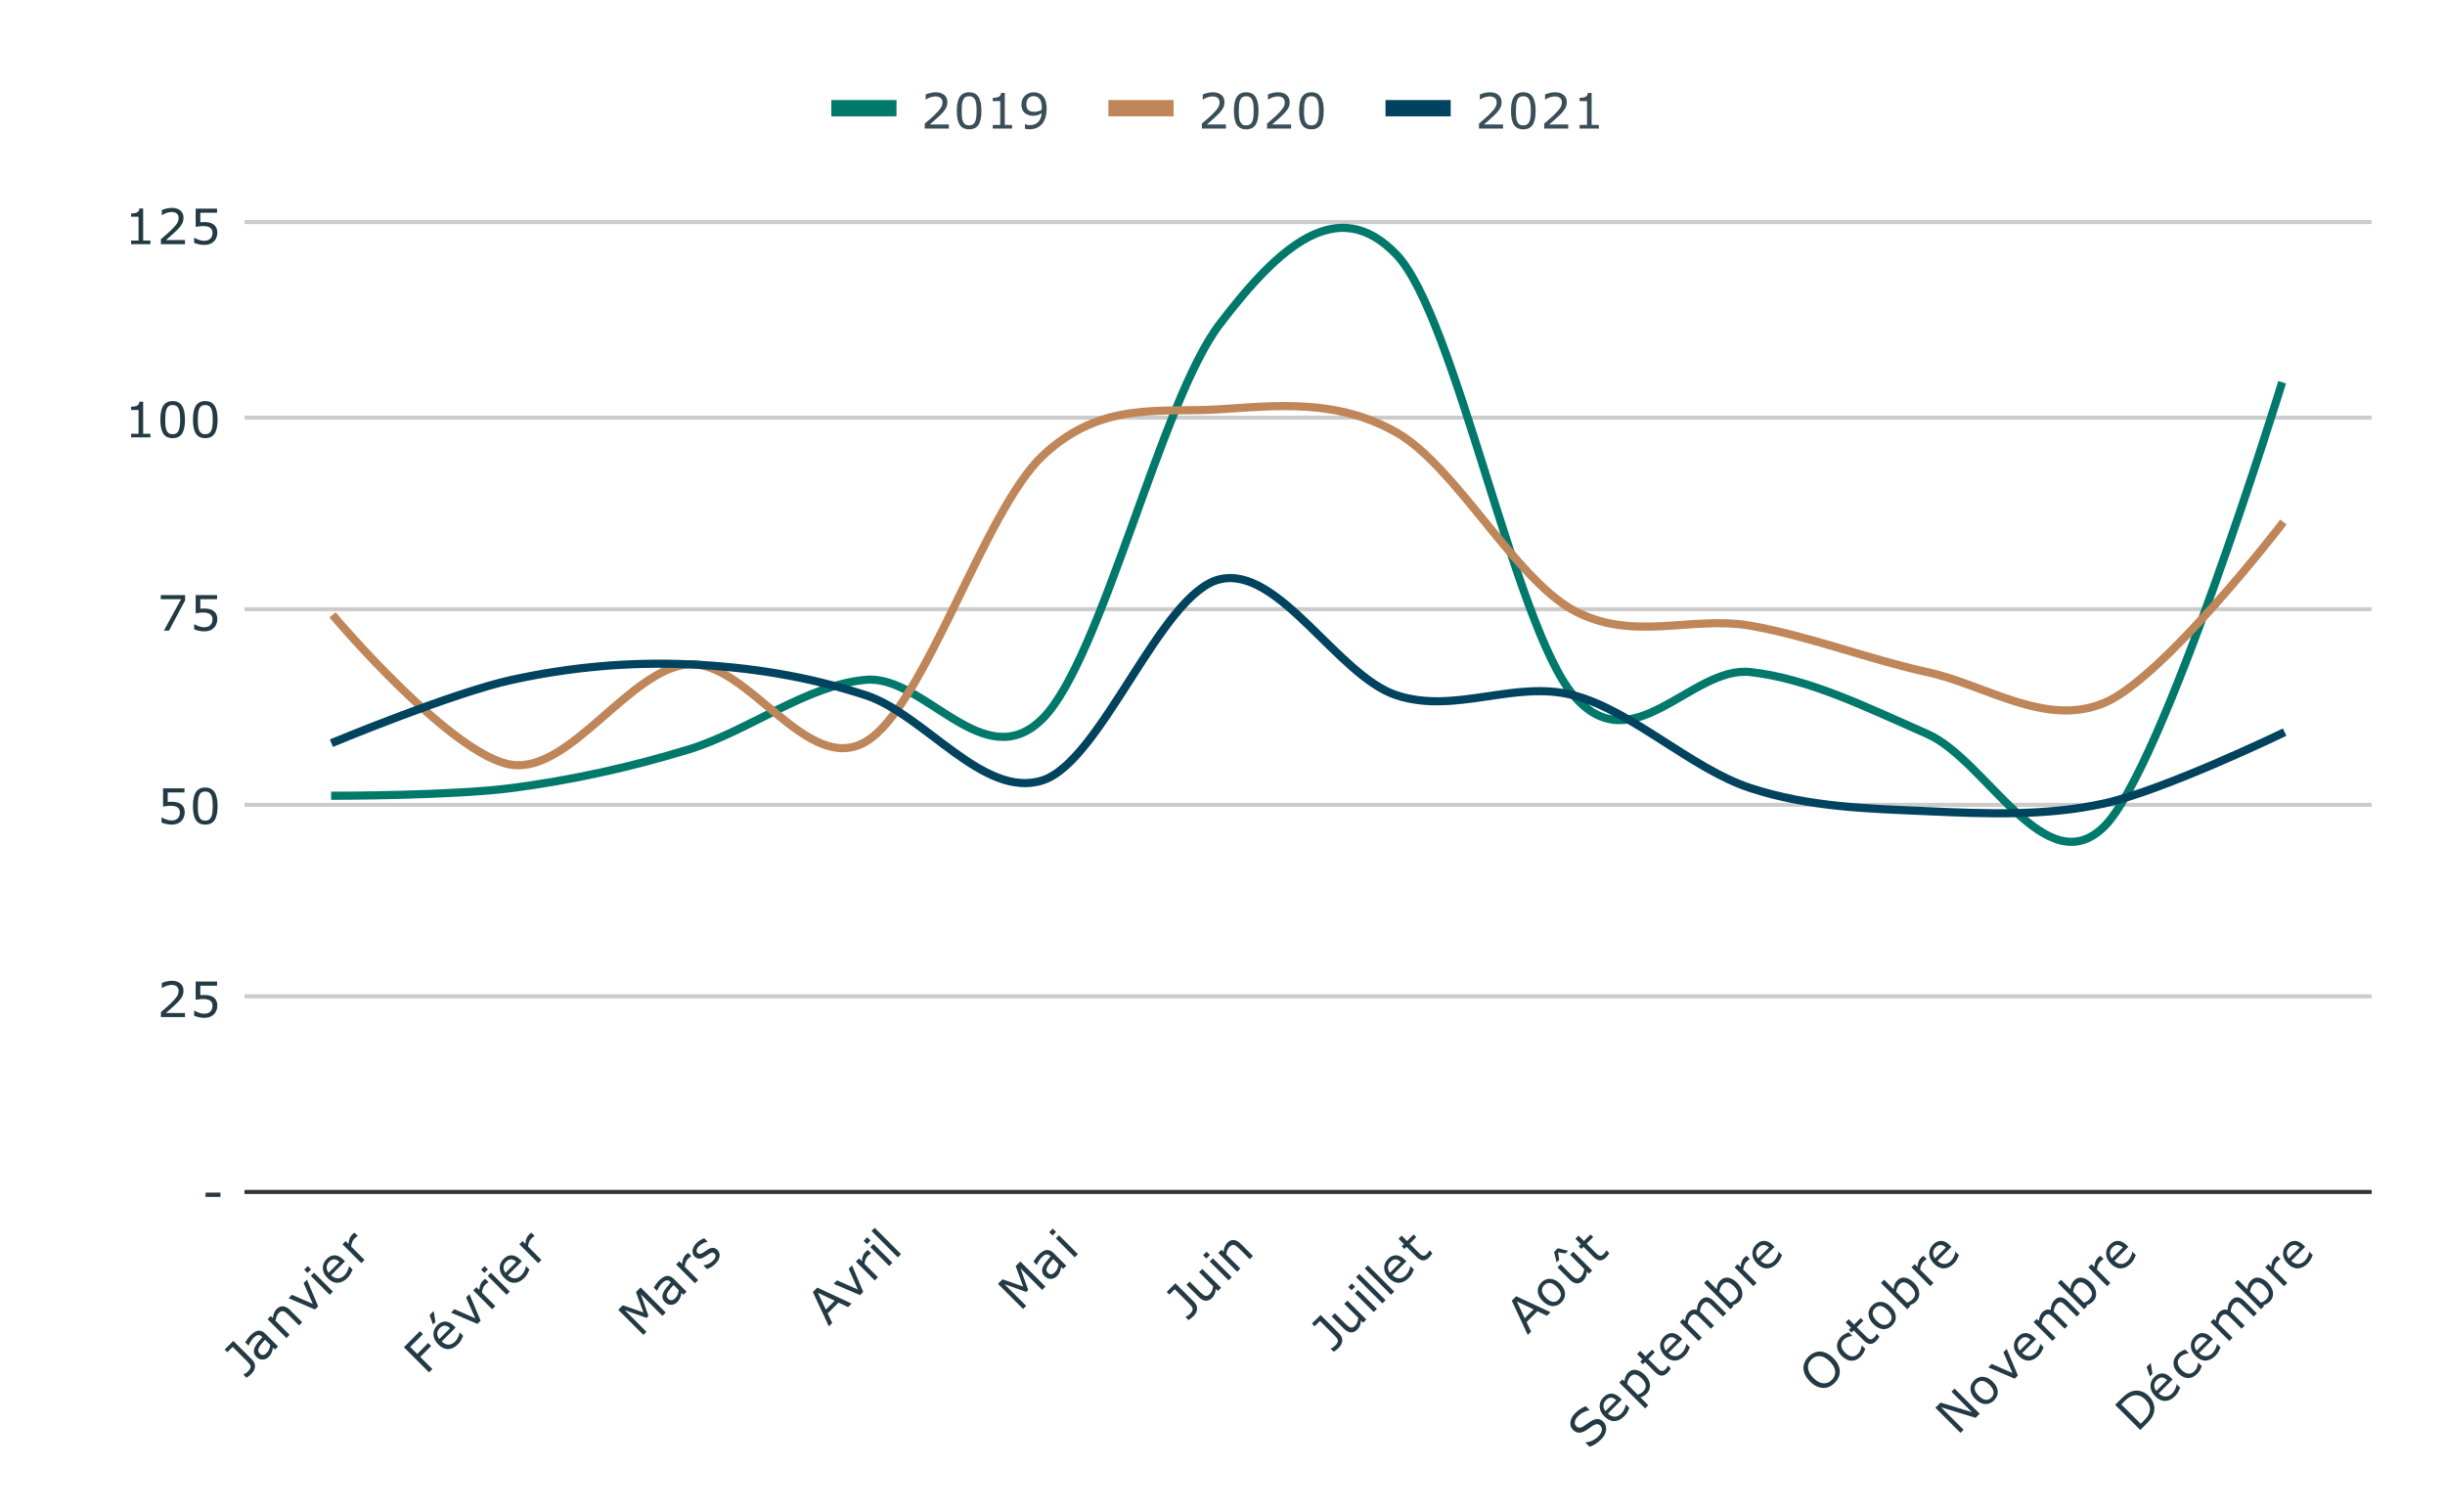 <svg version="1.1" viewBox="0.0 0.0 600.0 371.0" fill="none" stroke="none" stroke-linecap="square" stroke-miterlimit="10" width="600" height="371" xmlns:xlink="http://www.w3.org/1999/xlink" xmlns="http://www.w3.org/2000/svg"><path fill="#ffffff" d="M0 0L600.0 0L600.0 371.0L0 371.0L0 0Z" fill-rule="nonzero"/><path stroke="#333333" stroke-width="1.0" stroke-linecap="butt" d="M60.5 292.5L581.5 292.5" fill-rule="nonzero"/><path stroke="#cccccc" stroke-width="1.0" stroke-linecap="butt" d="M60.5 244.5L581.5 244.5" fill-rule="nonzero"/><path stroke="#cccccc" stroke-width="1.0" stroke-linecap="butt" d="M60.5 197.5L581.5 197.5" fill-rule="nonzero"/><path stroke="#cccccc" stroke-width="1.0" stroke-linecap="butt" d="M60.5 149.5L581.5 149.5" fill-rule="nonzero"/><path stroke="#cccccc" stroke-width="1.0" stroke-linecap="butt" d="M60.5 102.5L581.5 102.5" fill-rule="nonzero"/><path stroke="#cccccc" stroke-width="1.0" stroke-linecap="butt" d="M60.5 54.5L581.5 54.5" fill-rule="nonzero"/><clipPath id="id_0"><path d="M60.55 54.917L581.45 54.917L581.45 292.003L60.55 292.003L60.55 54.917Z" clip-rule="nonzero"/></clipPath><path stroke="#00796b" stroke-width="2.0" stroke-linecap="butt" clip-path="url(#id_0)" d="M82.254 195.272C82.254 195.272 111.193 195.272 125.662 193.375C140.132 191.478 154.601 188.317 169.071 183.892C183.54 179.466 198.01 168.086 212.479 166.821C226.949 165.557 241.418 190.846 255.887 176.305C270.357 161.763 284.826 98.541 299.296 79.574C313.765 60.607 328.235 47.33 342.704 62.503C357.174 77.677 371.643 153.544 386.113 170.615C400.582 187.685 415.051 163.344 429.521 164.925C443.99 166.505 458.46 173.776 472.929 180.098C487.399 186.42 501.868 217.084 516.337 202.858C530.807 188.633 559.746 94.747 559.746 94.747" fill-rule="nonzero"/><path stroke="#bf8659" stroke-width="2.0" stroke-linecap="butt" clip-path="url(#id_0)" d="M82.254 151.648C82.254 151.648 111.193 185.788 125.662 187.685C140.132 189.582 154.601 163.976 169.071 163.028C183.54 162.08 198.01 190.53 212.479 181.995C226.949 173.46 241.418 125.41 255.887 111.817C270.357 98.224 284.826 101.386 299.296 100.437C313.765 99.489 328.235 97.908 342.704 106.127C357.174 114.346 371.643 141.848 386.113 149.751C400.582 157.654 415.051 151.016 429.521 153.544C443.99 156.073 458.46 161.763 472.929 164.925C487.399 168.086 501.868 178.518 516.337 172.511C530.807 166.505 559.746 128.888 559.746 128.888" fill-rule="nonzero"/><path stroke="#00435e" stroke-width="2.0" stroke-linecap="butt" clip-path="url(#id_0)" d="M82.254 181.995C82.254 181.995 111.193 169.982 125.662 166.821C140.132 163.66 154.601 162.396 169.071 163.028C183.54 163.66 198.01 165.873 212.479 170.615C226.949 175.356 241.418 196.22 255.887 191.478C270.357 186.737 284.826 145.642 299.296 142.164C313.765 138.687 328.235 165.873 342.704 170.615C357.174 175.356 371.643 166.821 386.113 170.615C400.582 174.408 415.051 188.633 429.521 193.375C443.99 198.117 458.46 198.433 472.929 199.065C487.399 199.697 501.868 200.329 516.337 197.168C530.807 194.007 559.746 180.098 559.746 180.098" fill-rule="nonzero"/><path fill="#000000" fill-opacity="0.0" clip-path="url(#id_0)" d="M85.254 195.272C85.254 196.929 83.911 198.272 82.254 198.272C80.597 198.272 79.254 196.929 79.254 195.272C79.254 193.615 80.597 192.272 82.254 192.272C83.911 192.272 85.254 193.615 85.254 195.272Z" fill-rule="nonzero"/><path fill="#000000" fill-opacity="0.0" clip-path="url(#id_0)" d="M128.662 193.375C128.662 195.032 127.319 196.375 125.662 196.375C124.006 196.375 122.662 195.032 122.662 193.375C122.662 191.718 124.006 190.375 125.662 190.375C127.319 190.375 128.662 191.718 128.662 193.375Z" fill-rule="nonzero"/><path fill="#000000" fill-opacity="0.0" clip-path="url(#id_0)" d="M172.071 183.892C172.071 185.548 170.728 186.892 169.071 186.892C167.414 186.892 166.071 185.548 166.071 183.892C166.071 182.235 167.414 180.892 169.071 180.892C170.728 180.892 172.071 182.235 172.071 183.892Z" fill-rule="nonzero"/><path fill="#000000" fill-opacity="0.0" clip-path="url(#id_0)" d="M215.479 166.821C215.479 168.478 214.136 169.821 212.479 169.821C210.822 169.821 209.479 168.478 209.479 166.821C209.479 165.164 210.822 163.821 212.479 163.821C214.136 163.821 215.479 165.164 215.479 166.821Z" fill-rule="nonzero"/><path fill="#000000" fill-opacity="0.0" clip-path="url(#id_0)" d="M258.887 176.305C258.887 177.962 257.544 179.305 255.887 179.305C254.231 179.305 252.887 177.962 252.887 176.305C252.887 174.648 254.231 173.305 255.887 173.305C257.544 173.305 258.887 174.648 258.887 176.305Z" fill-rule="nonzero"/><path fill="#000000" fill-opacity="0.0" clip-path="url(#id_0)" d="M302.296 79.574C302.296 81.23 300.953 82.574 299.296 82.574C297.639 82.574 296.296 81.23 296.296 79.574C296.296 77.917 297.639 76.574 299.296 76.574C300.953 76.574 302.296 77.917 302.296 79.574Z" fill-rule="nonzero"/><path fill="#000000" fill-opacity="0.0" clip-path="url(#id_0)" d="M345.704 62.503C345.704 64.16 344.361 65.503 342.704 65.503C341.047 65.503 339.704 64.16 339.704 62.503C339.704 60.847 341.047 59.503 342.704 59.503C344.361 59.503 345.704 60.847 345.704 62.503Z" fill-rule="nonzero"/><path fill="#000000" fill-opacity="0.0" clip-path="url(#id_0)" d="M389.113 170.615C389.113 172.272 387.769 173.615 386.113 173.615C384.456 173.615 383.113 172.272 383.113 170.615C383.113 168.958 384.456 167.615 386.113 167.615C387.769 167.615 389.113 168.958 389.113 170.615Z" fill-rule="nonzero"/><path fill="#000000" fill-opacity="0.0" clip-path="url(#id_0)" d="M432.521 164.925C432.521 166.581 431.178 167.925 429.521 167.925C427.864 167.925 426.521 166.581 426.521 164.925C426.521 163.268 427.864 161.925 429.521 161.925C431.178 161.925 432.521 163.268 432.521 164.925Z" fill-rule="nonzero"/><path fill="#000000" fill-opacity="0.0" clip-path="url(#id_0)" d="M475.929 180.098C475.929 181.755 474.586 183.098 472.929 183.098C471.272 183.098 469.929 181.755 469.929 180.098C469.929 178.441 471.272 177.098 472.929 177.098C474.586 177.098 475.929 178.441 475.929 180.098Z" fill-rule="nonzero"/><path fill="#000000" fill-opacity="0.0" clip-path="url(#id_0)" d="M519.337 202.858C519.337 204.515 517.994 205.858 516.337 205.858C514.681 205.858 513.337 204.515 513.337 202.858C513.337 201.202 514.681 199.858 516.337 199.858C517.994 199.858 519.337 201.202 519.337 202.858Z" fill-rule="nonzero"/><path fill="#000000" fill-opacity="0.0" clip-path="url(#id_0)" d="M562.746 94.747C562.746 96.404 561.403 97.747 559.746 97.747C558.089 97.747 556.746 96.404 556.746 94.747C556.746 93.09 558.089 91.747 559.746 91.747C561.403 91.747 562.746 93.09 562.746 94.747Z" fill-rule="nonzero"/><path fill="#000000" fill-opacity="0.0" clip-path="url(#id_0)" d="M85.254 151.648C85.254 153.305 83.911 154.648 82.254 154.648C80.597 154.648 79.254 153.305 79.254 151.648C79.254 149.991 80.597 148.648 82.254 148.648C83.911 148.648 85.254 149.991 85.254 151.648Z" fill-rule="nonzero"/><path fill="#000000" fill-opacity="0.0" clip-path="url(#id_0)" d="M128.662 187.685C128.662 189.342 127.319 190.685 125.662 190.685C124.006 190.685 122.662 189.342 122.662 187.685C122.662 186.028 124.006 184.685 125.662 184.685C127.319 184.685 128.662 186.028 128.662 187.685Z" fill-rule="nonzero"/><path fill="#000000" fill-opacity="0.0" clip-path="url(#id_0)" d="M172.071 163.028C172.071 164.685 170.728 166.028 169.071 166.028C167.414 166.028 166.071 164.685 166.071 163.028C166.071 161.371 167.414 160.028 169.071 160.028C170.728 160.028 172.071 161.371 172.071 163.028Z" fill-rule="nonzero"/><path fill="#000000" fill-opacity="0.0" clip-path="url(#id_0)" d="M215.479 181.995C215.479 183.652 214.136 184.995 212.479 184.995C210.822 184.995 209.479 183.652 209.479 181.995C209.479 180.338 210.822 178.995 212.479 178.995C214.136 178.995 215.479 180.338 215.479 181.995Z" fill-rule="nonzero"/><path fill="#000000" fill-opacity="0.0" clip-path="url(#id_0)" d="M258.887 111.817C258.887 113.474 257.544 114.817 255.887 114.817C254.231 114.817 252.887 113.474 252.887 111.817C252.887 110.16 254.231 108.817 255.887 108.817C257.544 108.817 258.887 110.16 258.887 111.817Z" fill-rule="nonzero"/><path fill="#000000" fill-opacity="0.0" clip-path="url(#id_0)" d="M302.296 100.437C302.296 102.094 300.953 103.437 299.296 103.437C297.639 103.437 296.296 102.094 296.296 100.437C296.296 98.78 297.639 97.437 299.296 97.437C300.953 97.437 302.296 98.78 302.296 100.437Z" fill-rule="nonzero"/><path fill="#000000" fill-opacity="0.0" clip-path="url(#id_0)" d="M345.704 106.127C345.704 107.784 344.361 109.127 342.704 109.127C341.047 109.127 339.704 107.784 339.704 106.127C339.704 104.47 341.047 103.127 342.704 103.127C344.361 103.127 345.704 104.47 345.704 106.127Z" fill-rule="nonzero"/><path fill="#000000" fill-opacity="0.0" clip-path="url(#id_0)" d="M389.113 149.751C389.113 151.408 387.769 152.751 386.113 152.751C384.456 152.751 383.113 151.408 383.113 149.751C383.113 148.094 384.456 146.751 386.113 146.751C387.769 146.751 389.113 148.094 389.113 149.751Z" fill-rule="nonzero"/><path fill="#000000" fill-opacity="0.0" clip-path="url(#id_0)" d="M432.521 153.544C432.521 155.201 431.178 156.544 429.521 156.544C427.864 156.544 426.521 155.201 426.521 153.544C426.521 151.888 427.864 150.544 429.521 150.544C431.178 150.544 432.521 151.888 432.521 153.544Z" fill-rule="nonzero"/><path fill="#000000" fill-opacity="0.0" clip-path="url(#id_0)" d="M475.929 164.925C475.929 166.581 474.586 167.925 472.929 167.925C471.272 167.925 469.929 166.581 469.929 164.925C469.929 163.268 471.272 161.925 472.929 161.925C474.586 161.925 475.929 163.268 475.929 164.925Z" fill-rule="nonzero"/><path fill="#000000" fill-opacity="0.0" clip-path="url(#id_0)" d="M519.337 172.511C519.337 174.168 517.994 175.511 516.337 175.511C514.681 175.511 513.337 174.168 513.337 172.511C513.337 170.855 514.681 169.511 516.337 169.511C517.994 169.511 519.337 170.855 519.337 172.511Z" fill-rule="nonzero"/><path fill="#000000" fill-opacity="0.0" clip-path="url(#id_0)" d="M562.746 128.888C562.746 130.544 561.403 131.888 559.746 131.888C558.089 131.888 556.746 130.544 556.746 128.888C556.746 127.231 558.089 125.888 559.746 125.888C561.403 125.888 562.746 127.231 562.746 128.888Z" fill-rule="nonzero"/><path fill="#000000" fill-opacity="0.0" clip-path="url(#id_0)" d="M85.254 181.995C85.254 183.652 83.911 184.995 82.254 184.995C80.597 184.995 79.254 183.652 79.254 181.995C79.254 180.338 80.597 178.995 82.254 178.995C83.911 178.995 85.254 180.338 85.254 181.995Z" fill-rule="nonzero"/><path fill="#000000" fill-opacity="0.0" clip-path="url(#id_0)" d="M128.662 166.821C128.662 168.478 127.319 169.821 125.662 169.821C124.006 169.821 122.662 168.478 122.662 166.821C122.662 165.164 124.006 163.821 125.662 163.821C127.319 163.821 128.662 165.164 128.662 166.821Z" fill-rule="nonzero"/><path fill="#000000" fill-opacity="0.0" clip-path="url(#id_0)" d="M172.071 163.028C172.071 164.685 170.728 166.028 169.071 166.028C167.414 166.028 166.071 164.685 166.071 163.028C166.071 161.371 167.414 160.028 169.071 160.028C170.728 160.028 172.071 161.371 172.071 163.028Z" fill-rule="nonzero"/><path fill="#000000" fill-opacity="0.0" clip-path="url(#id_0)" d="M215.479 170.615C215.479 172.272 214.136 173.615 212.479 173.615C210.822 173.615 209.479 172.272 209.479 170.615C209.479 168.958 210.822 167.615 212.479 167.615C214.136 167.615 215.479 168.958 215.479 170.615Z" fill-rule="nonzero"/><path fill="#000000" fill-opacity="0.0" clip-path="url(#id_0)" d="M258.887 191.478C258.887 193.135 257.544 194.478 255.887 194.478C254.231 194.478 252.887 193.135 252.887 191.478C252.887 189.821 254.231 188.478 255.887 188.478C257.544 188.478 258.887 189.821 258.887 191.478Z" fill-rule="nonzero"/><path fill="#000000" fill-opacity="0.0" clip-path="url(#id_0)" d="M302.296 142.164C302.296 143.821 300.953 145.164 299.296 145.164C297.639 145.164 296.296 143.821 296.296 142.164C296.296 140.507 297.639 139.164 299.296 139.164C300.953 139.164 302.296 140.507 302.296 142.164Z" fill-rule="nonzero"/><path fill="#000000" fill-opacity="0.0" clip-path="url(#id_0)" d="M345.704 170.615C345.704 172.272 344.361 173.615 342.704 173.615C341.047 173.615 339.704 172.272 339.704 170.615C339.704 168.958 341.047 167.615 342.704 167.615C344.361 167.615 345.704 168.958 345.704 170.615Z" fill-rule="nonzero"/><path fill="#000000" fill-opacity="0.0" clip-path="url(#id_0)" d="M389.113 170.615C389.113 172.272 387.769 173.615 386.113 173.615C384.456 173.615 383.113 172.272 383.113 170.615C383.113 168.958 384.456 167.615 386.113 167.615C387.769 167.615 389.113 168.958 389.113 170.615Z" fill-rule="nonzero"/><path fill="#000000" fill-opacity="0.0" clip-path="url(#id_0)" d="M432.521 193.375C432.521 195.032 431.178 196.375 429.521 196.375C427.864 196.375 426.521 195.032 426.521 193.375C426.521 191.718 427.864 190.375 429.521 190.375C431.178 190.375 432.521 191.718 432.521 193.375Z" fill-rule="nonzero"/><path fill="#000000" fill-opacity="0.0" clip-path="url(#id_0)" d="M475.929 199.065C475.929 200.722 474.586 202.065 472.929 202.065C471.272 202.065 469.929 200.722 469.929 199.065C469.929 197.408 471.272 196.065 472.929 196.065C474.586 196.065 475.929 197.408 475.929 199.065Z" fill-rule="nonzero"/><path fill="#000000" fill-opacity="0.0" clip-path="url(#id_0)" d="M519.337 197.168C519.337 198.825 517.994 200.168 516.337 200.168C514.681 200.168 513.337 198.825 513.337 197.168C513.337 195.511 514.681 194.168 516.337 194.168C517.994 194.168 519.337 195.511 519.337 197.168Z" fill-rule="nonzero"/><path fill="#000000" fill-opacity="0.0" clip-path="url(#id_0)" d="M562.746 180.098C562.746 181.755 561.403 183.098 559.746 183.098C558.089 183.098 556.746 181.755 556.746 180.098C556.746 178.441 558.089 177.098 559.746 177.098C561.403 177.098 562.746 178.441 562.746 180.098Z" fill-rule="nonzero"/><path fill="#233a44" d="M54.097 293.722L50.441 293.722L50.441 292.659L54.097 292.659L54.097 293.722Z" fill-rule="nonzero"/><path fill="#233a44" d="M45.394 249.586L39.487 249.586L39.487 248.367Q40.112 247.836 40.722 247.304Q41.347 246.773 41.878 246.257Q43.003 245.164 43.409 244.523Q43.831 243.882 43.831 243.132Q43.831 242.461 43.378 242.086Q42.941 241.695 42.144 241.695Q41.597 241.695 40.972 241.882Q40.362 242.07 39.769 242.461L39.706 242.461L39.706 241.226Q40.128 241.023 40.816 240.851Q41.519 240.679 42.159 240.679Q43.503 240.679 44.269 241.336Q45.034 241.976 45.034 243.086Q45.034 243.586 44.909 244.023Q44.784 244.445 44.534 244.82Q44.3 245.195 43.987 245.554Q43.691 245.898 43.253 246.32Q42.628 246.929 41.956 247.507Q41.284 248.086 40.706 248.586L45.394 248.586L45.394 249.586ZM53.331 246.82Q53.331 247.429 53.097 247.992Q52.878 248.539 52.503 248.914Q52.081 249.32 51.487 249.554Q50.909 249.773 50.144 249.773Q49.425 249.773 48.753 249.617Q48.097 249.461 47.644 249.257L47.644 248.023L47.722 248.023Q48.206 248.32 48.847 248.539Q49.503 248.757 50.112 248.757Q50.534 248.757 50.925 248.648Q51.316 248.523 51.612 248.226Q51.878 247.976 52.003 247.632Q52.144 247.273 52.144 246.804Q52.144 246.351 51.987 246.054Q51.831 245.742 51.55 245.554Q51.253 245.32 50.816 245.242Q50.378 245.148 49.831 245.148Q49.316 245.148 48.831 245.226Q48.362 245.289 48.019 245.351L48.019 240.867L53.269 240.867L53.269 241.882L49.159 241.882L49.159 244.211Q49.409 244.179 49.659 244.179Q49.925 244.164 50.128 244.164Q50.831 244.164 51.362 244.289Q51.894 244.398 52.347 244.711Q52.816 245.023 53.066 245.539Q53.331 246.039 53.331 246.82Z" fill-rule="nonzero"/><path fill="#233a44" d="M45.331 199.403Q45.331 200.012 45.097 200.575Q44.878 201.121 44.503 201.496Q44.081 201.903 43.487 202.137Q42.909 202.356 42.144 202.356Q41.425 202.356 40.753 202.2Q40.097 202.043 39.644 201.84L39.644 200.606L39.722 200.606Q40.206 200.903 40.847 201.121Q41.503 201.34 42.112 201.34Q42.534 201.34 42.925 201.231Q43.316 201.106 43.612 200.809Q43.878 200.559 44.003 200.215Q44.144 199.856 44.144 199.387Q44.144 198.934 43.987 198.637Q43.831 198.325 43.55 198.137Q43.253 197.903 42.816 197.825Q42.378 197.731 41.831 197.731Q41.316 197.731 40.831 197.809Q40.362 197.871 40.019 197.934L40.019 193.45L45.269 193.45L45.269 194.465L41.159 194.465L41.159 196.793Q41.409 196.762 41.659 196.762Q41.925 196.746 42.128 196.746Q42.831 196.746 43.362 196.871Q43.894 196.981 44.347 197.293Q44.816 197.606 45.066 198.121Q45.331 198.621 45.331 199.403ZM53.394 197.809Q53.394 200.153 52.659 201.262Q51.925 202.356 50.378 202.356Q48.8 202.356 48.066 201.246Q47.347 200.121 47.347 197.809Q47.347 195.481 48.081 194.371Q48.816 193.262 50.378 193.262Q51.941 193.262 52.659 194.403Q53.394 195.528 53.394 197.809ZM51.847 200.465Q52.05 199.981 52.128 199.34Q52.206 198.7 52.206 197.809Q52.206 196.918 52.128 196.262Q52.05 195.606 51.847 195.137Q51.644 194.684 51.284 194.465Q50.925 194.231 50.378 194.231Q49.816 194.231 49.456 194.465Q49.097 194.684 48.894 195.153Q48.691 195.59 48.612 196.293Q48.55 196.981 48.55 197.809Q48.55 198.731 48.612 199.356Q48.675 199.965 48.878 200.45Q49.081 200.903 49.425 201.153Q49.784 201.387 50.378 201.387Q50.925 201.387 51.284 201.153Q51.644 200.918 51.847 200.465Z" fill-rule="nonzero"/><path fill="#233a44" d="M45.425 147.329L41.472 154.751L40.222 154.751L44.425 147.048L39.456 147.048L39.456 146.032L45.425 146.032L45.425 147.329ZM53.331 151.985Q53.331 152.595 53.097 153.157Q52.878 153.704 52.503 154.079Q52.081 154.485 51.487 154.72Q50.909 154.939 50.144 154.939Q49.425 154.939 48.753 154.782Q48.097 154.626 47.644 154.423L47.644 153.189L47.722 153.189Q48.206 153.485 48.847 153.704Q49.503 153.923 50.112 153.923Q50.534 153.923 50.925 153.814Q51.316 153.689 51.612 153.392Q51.878 153.142 52.003 152.798Q52.144 152.439 52.144 151.97Q52.144 151.517 51.987 151.22Q51.831 150.907 51.55 150.72Q51.253 150.485 50.816 150.407Q50.378 150.314 49.831 150.314Q49.316 150.314 48.831 150.392Q48.362 150.454 48.019 150.517L48.019 146.032L53.269 146.032L53.269 147.048L49.159 147.048L49.159 149.376Q49.409 149.345 49.659 149.345Q49.925 149.329 50.128 149.329Q50.831 149.329 51.362 149.454Q51.894 149.564 52.347 149.876Q52.816 150.189 53.066 150.704Q53.331 151.204 53.331 151.985Z" fill-rule="nonzero"/><path fill="#233a44" d="M36.909 107.334L32.175 107.334L32.175 106.443L34.003 106.443L34.003 100.6L32.175 100.6L32.175 99.803Q32.55 99.803 32.972 99.74Q33.394 99.678 33.612 99.553Q33.878 99.412 34.034 99.193Q34.191 98.959 34.206 98.584L35.128 98.584L35.128 106.443L36.909 106.443L36.909 107.334ZM45.394 102.975Q45.394 105.318 44.659 106.428Q43.925 107.521 42.378 107.521Q40.8 107.521 40.066 106.412Q39.347 105.287 39.347 102.975Q39.347 100.646 40.081 99.537Q40.816 98.428 42.378 98.428Q43.941 98.428 44.659 99.568Q45.394 100.693 45.394 102.975ZM43.847 105.631Q44.05 105.146 44.128 104.506Q44.206 103.865 44.206 102.975Q44.206 102.084 44.128 101.428Q44.05 100.771 43.847 100.303Q43.644 99.85 43.284 99.631Q42.925 99.396 42.378 99.396Q41.816 99.396 41.456 99.631Q41.097 99.85 40.894 100.318Q40.691 100.756 40.612 101.459Q40.55 102.146 40.55 102.975Q40.55 103.896 40.612 104.521Q40.675 105.131 40.878 105.615Q41.081 106.068 41.425 106.318Q41.784 106.553 42.378 106.553Q42.925 106.553 43.284 106.318Q43.644 106.084 43.847 105.631ZM53.394 102.975Q53.394 105.318 52.659 106.428Q51.925 107.521 50.378 107.521Q48.8 107.521 48.066 106.412Q47.347 105.287 47.347 102.975Q47.347 100.646 48.081 99.537Q48.816 98.428 50.378 98.428Q51.941 98.428 52.659 99.568Q53.394 100.693 53.394 102.975ZM51.847 105.631Q52.05 105.146 52.128 104.506Q52.206 103.865 52.206 102.975Q52.206 102.084 52.128 101.428Q52.05 100.771 51.847 100.303Q51.644 99.85 51.284 99.631Q50.925 99.396 50.378 99.396Q49.816 99.396 49.456 99.631Q49.097 99.85 48.894 100.318Q48.691 100.756 48.612 101.459Q48.55 102.146 48.55 102.975Q48.55 103.896 48.612 104.521Q48.675 105.131 48.878 105.615Q49.081 106.068 49.425 106.318Q49.784 106.553 50.378 106.553Q50.925 106.553 51.284 106.318Q51.644 106.084 51.847 105.631Z" fill-rule="nonzero"/><path fill="#233a44" d="M36.909 59.917L32.175 59.917L32.175 59.026L34.003 59.026L34.003 53.182L32.175 53.182L32.175 52.385Q32.55 52.385 32.972 52.323Q33.394 52.26 33.612 52.135Q33.878 51.995 34.034 51.776Q34.191 51.542 34.206 51.167L35.128 51.167L35.128 59.026L36.909 59.026L36.909 59.917ZM45.394 59.917L39.487 59.917L39.487 58.698Q40.112 58.167 40.722 57.635Q41.347 57.104 41.878 56.589Q43.003 55.495 43.409 54.854Q43.831 54.214 43.831 53.464Q43.831 52.792 43.378 52.417Q42.941 52.026 42.144 52.026Q41.597 52.026 40.972 52.214Q40.362 52.401 39.769 52.792L39.706 52.792L39.706 51.557Q40.128 51.354 40.816 51.182Q41.519 51.01 42.159 51.01Q43.503 51.01 44.269 51.667Q45.034 52.307 45.034 53.417Q45.034 53.917 44.909 54.354Q44.784 54.776 44.534 55.151Q44.3 55.526 43.987 55.885Q43.691 56.229 43.253 56.651Q42.628 57.26 41.956 57.839Q41.284 58.417 40.706 58.917L45.394 58.917L45.394 59.917ZM53.331 57.151Q53.331 57.76 53.097 58.323Q52.878 58.87 52.503 59.245Q52.081 59.651 51.487 59.885Q50.909 60.104 50.144 60.104Q49.425 60.104 48.753 59.948Q48.097 59.792 47.644 59.589L47.644 58.354L47.722 58.354Q48.206 58.651 48.847 58.87Q49.503 59.089 50.112 59.089Q50.534 59.089 50.925 58.979Q51.316 58.854 51.612 58.557Q51.878 58.307 52.003 57.964Q52.144 57.604 52.144 57.135Q52.144 56.682 51.987 56.385Q51.831 56.073 51.55 55.885Q51.253 55.651 50.816 55.573Q50.378 55.479 49.831 55.479Q49.316 55.479 48.831 55.557Q48.362 55.62 48.019 55.682L48.019 51.198L53.269 51.198L53.269 52.214L49.159 52.214L49.159 54.542Q49.409 54.51 49.659 54.51Q49.925 54.495 50.128 54.495Q50.831 54.495 51.362 54.62Q51.894 54.729 52.347 55.042Q52.816 55.354 53.066 55.87Q53.331 56.37 53.331 57.151Z" fill-rule="nonzero"/><path fill="#233a44" d="M61.825 333.612Q62.632 334.419 62.577 335.358Q62.521 336.297 61.693 337.126Q61.494 337.325 61.129 337.623Q60.765 337.921 60.489 338.087L59.726 337.325L59.77 337.28Q59.991 337.17 60.301 336.993Q60.61 336.794 60.875 336.529Q61.251 336.153 61.383 335.844Q61.527 335.524 61.483 335.258Q61.428 334.982 61.218 334.706Q61.008 334.43 60.698 334.12L57.097 330.519L55.782 331.833L55.13 331.182L57.262 329.049L61.825 333.612ZM68.234 330.408L67.46 331.182L66.963 330.684Q66.93 330.872 66.886 331.182Q66.841 331.469 66.742 331.701Q66.643 331.999 66.455 332.32Q66.267 332.64 65.924 332.982Q65.306 333.601 64.455 333.634Q63.604 333.645 62.952 332.993Q62.433 332.474 62.334 331.933Q62.234 331.369 62.466 330.762Q62.698 330.154 63.218 329.502Q63.748 328.839 64.4 328.121L64.278 328Q64.013 327.734 63.748 327.668Q63.483 327.58 63.206 327.657Q62.941 327.723 62.676 327.922Q62.411 328.121 62.157 328.375Q61.859 328.674 61.56 329.149Q61.262 329.602 61.019 330.154L60.975 330.198L60.179 329.403Q60.345 329.104 60.709 328.607Q61.063 328.099 61.483 327.679Q61.969 327.193 62.422 326.917Q62.864 326.63 63.317 326.552Q63.759 326.486 64.201 326.663Q64.643 326.817 65.096 327.27L68.234 330.408ZM66.322 330.044L65.029 328.751Q64.698 329.127 64.256 329.657Q63.814 330.187 63.615 330.541Q63.361 330.972 63.361 331.391Q63.361 331.789 63.715 332.143Q64.112 332.541 64.543 332.507Q64.985 332.463 65.482 331.966Q65.891 331.557 66.079 331.06Q66.256 330.552 66.322 330.044ZM74.167 324.475L73.382 325.26L70.742 322.619Q70.432 322.31 70.112 322.078Q69.791 321.823 69.537 321.768Q69.261 321.691 68.985 321.812Q68.709 321.912 68.399 322.221Q68.079 322.542 67.88 323.05Q67.692 323.547 67.615 324.11L71.073 327.569L70.289 328.353L65.659 323.724L66.444 322.939L66.963 323.459Q67.018 322.785 67.239 322.232Q67.449 321.669 67.869 321.249Q68.609 320.509 69.46 320.564Q70.311 320.619 71.161 321.47L74.167 324.475ZM75.327 314.056L78.078 320.564L77.293 321.348L70.808 318.575L71.648 317.735L76.763 319.978L74.509 314.874L75.327 314.056ZM76.332 311.504L75.459 312.377L74.653 311.57L75.526 310.698L76.332 311.504ZM81.691 316.951L80.906 317.735L76.277 313.106L77.061 312.322L81.691 316.951ZM84.663 309.515L81.249 312.929Q81.669 313.349 82.122 313.537Q82.575 313.725 82.994 313.703Q83.403 313.692 83.801 313.493Q84.199 313.294 84.552 312.94Q85.027 312.465 85.315 311.802Q85.613 311.128 85.635 310.753L85.679 310.709L86.519 311.548Q86.287 312.112 86 312.642Q85.701 313.161 85.248 313.614Q84.099 314.763 82.829 314.797Q81.558 314.808 80.409 313.659Q79.271 312.521 79.227 311.239Q79.172 309.946 80.177 308.941Q81.116 308.002 82.177 308.046Q83.226 308.079 84.243 309.096L84.663 309.515ZM83.304 309.681Q82.685 309.062 82.044 309.04Q81.414 309.007 80.796 309.626Q80.166 310.256 80.155 310.996Q80.155 311.725 80.652 312.333L83.304 309.681ZM87.789 303.295L87.745 303.339Q87.524 303.472 87.348 303.627Q87.171 303.759 86.939 303.991Q86.585 304.345 86.408 304.853Q86.232 305.339 86.176 305.902L89.458 309.184L88.673 309.968L84.044 305.339L84.828 304.555L85.513 305.24Q85.602 304.4 85.801 303.892Q86 303.383 86.364 303.019Q86.574 302.809 86.674 302.732Q86.773 302.654 86.994 302.5L87.789 303.295Z" fill-rule="nonzero"/><path fill="#233a44" d="M103.786 327.392L100.66 330.519L102.394 332.253L105.079 329.568L105.808 330.298L103.123 332.982L106.096 335.955L105.278 336.772L99.113 330.607L103.057 326.663L103.786 327.392ZM111.808 325.779L108.394 329.193Q108.813 329.613 109.266 329.8Q109.719 329.988 110.139 329.966Q110.548 329.955 110.946 329.756Q111.344 329.557 111.697 329.204Q112.172 328.729 112.459 328.066Q112.758 327.392 112.78 327.016L112.824 326.972L113.664 327.812Q113.432 328.375 113.144 328.906Q112.846 329.425 112.393 329.878Q111.244 331.027 109.974 331.06Q108.703 331.071 107.554 329.922Q106.416 328.784 106.372 327.502Q106.316 326.21 107.322 325.204Q108.261 324.265 109.322 324.309Q110.371 324.342 111.388 325.359L111.808 325.779ZM110.449 325.945Q109.83 325.326 109.189 325.304Q108.559 325.271 107.941 325.889Q107.311 326.519 107.3 327.259Q107.3 327.989 107.797 328.596L110.449 325.945ZM106.427 321.724L106.858 324.409L106.239 325.027L105.422 322.729L106.427 321.724ZM115.2 317.592L117.951 324.099L117.166 324.884L110.681 322.111L111.52 321.271L116.636 323.514L114.382 318.409L115.2 317.592ZM119.884 314.609L119.84 314.653Q119.619 314.786 119.442 314.94Q119.265 315.073 119.033 315.305Q118.68 315.658 118.503 316.167Q118.326 316.653 118.271 317.216L121.552 320.498L120.768 321.282L116.139 316.653L116.923 315.868L117.608 316.553Q117.697 315.714 117.895 315.205Q118.094 314.697 118.459 314.333Q118.669 314.123 118.768 314.045Q118.868 313.968 119.089 313.813L119.884 314.609ZM119.74 311.504L118.868 312.377L118.061 311.57L118.934 310.698L119.74 311.504ZM125.099 316.951L124.315 317.735L119.685 313.106L120.47 312.322L125.099 316.951ZM128.071 309.515L124.657 312.929Q125.077 313.349 125.53 313.537Q125.983 313.725 126.403 313.703Q126.812 313.692 127.209 313.493Q127.607 313.294 127.961 312.94Q128.436 312.465 128.723 311.802Q129.021 311.128 129.043 310.753L129.088 310.709L129.927 311.548Q129.695 312.112 129.408 312.642Q129.11 313.161 128.657 313.614Q127.508 314.763 126.237 314.797Q124.966 314.808 123.817 313.659Q122.679 312.521 122.635 311.239Q122.58 309.946 123.585 308.941Q124.525 308.002 125.585 308.046Q126.635 308.079 127.651 309.096L128.071 309.515ZM126.712 309.681Q126.093 309.062 125.453 309.04Q124.823 309.007 124.204 309.626Q123.574 310.256 123.563 310.996Q123.563 311.725 124.06 312.333L126.712 309.681ZM131.198 303.295L131.154 303.339Q130.933 303.472 130.756 303.626Q130.579 303.759 130.347 303.991Q129.994 304.345 129.817 304.853Q129.64 305.339 129.585 305.902L132.866 309.184L132.082 309.968L127.452 305.339L128.237 304.555L128.922 305.24Q129.01 304.4 129.209 303.892Q129.408 303.383 129.773 303.019Q129.982 302.809 130.082 302.732Q130.181 302.654 130.402 302.5L131.198 303.295Z" fill-rule="nonzero"/><path fill="#233a44" d="M163.37 322.089L162.552 322.906L157.238 317.592L159.138 322.917L158.652 323.403L153.327 321.503L158.641 326.817L157.879 327.58L151.714 321.415L152.829 320.299L157.901 322.078L156.067 317.062L157.205 315.924L163.37 322.089ZM168.485 316.973L167.712 317.747L167.215 317.249Q167.182 317.437 167.137 317.747Q167.093 318.034 166.994 318.266Q166.894 318.564 166.706 318.885Q166.519 319.205 166.176 319.547Q165.557 320.166 164.707 320.199Q163.856 320.21 163.204 319.558Q162.685 319.039 162.585 318.498Q162.486 317.934 162.718 317.327Q162.95 316.719 163.469 316.067Q164 315.404 164.651 314.686L164.53 314.565Q164.265 314.299 164 314.233Q163.734 314.145 163.458 314.222Q163.193 314.288 162.928 314.487Q162.663 314.686 162.409 314.94Q162.11 315.238 161.812 315.714Q161.514 316.167 161.271 316.719L161.226 316.763L160.431 315.968Q160.597 315.669 160.961 315.172Q161.315 314.664 161.735 314.244Q162.221 313.758 162.674 313.482Q163.116 313.195 163.569 313.117Q164.011 313.051 164.453 313.228Q164.894 313.382 165.347 313.835L168.485 316.973ZM166.574 316.609L165.281 315.316Q164.95 315.692 164.508 316.222Q164.066 316.752 163.867 317.106Q163.613 317.537 163.613 317.956Q163.613 318.354 163.966 318.708Q164.364 319.106 164.795 319.072Q165.237 319.028 165.734 318.531Q166.143 318.122 166.331 317.625Q166.508 317.117 166.574 316.609ZM169.656 308.245L169.612 308.289Q169.391 308.422 169.214 308.576Q169.038 308.709 168.806 308.941Q168.452 309.294 168.275 309.803Q168.099 310.289 168.043 310.852L171.325 314.134L170.54 314.918L165.911 310.289L166.695 309.504L167.38 310.189Q167.469 309.35 167.668 308.841Q167.867 308.333 168.231 307.969Q168.441 307.759 168.541 307.681Q168.64 307.604 168.861 307.449L169.656 308.245ZM176.054 306.731Q176.694 307.372 176.573 308.311Q176.451 309.228 175.545 310.134Q175.026 310.653 174.474 310.963Q173.932 311.261 173.49 311.416L172.617 310.543L172.662 310.499Q173.302 310.41 173.921 310.123Q174.529 309.825 174.949 309.405Q175.457 308.897 175.578 308.444Q175.711 307.98 175.357 307.626Q175.081 307.35 174.783 307.383Q174.485 307.394 173.943 307.737Q173.744 307.869 173.424 308.101Q173.104 308.311 172.816 308.466Q172.054 308.919 171.49 308.863Q170.916 308.797 170.463 308.344Q170.176 308.057 170.043 307.681Q169.911 307.306 169.944 306.875Q169.988 306.455 170.231 305.991Q170.474 305.505 170.916 305.063Q171.336 304.643 171.855 304.323Q172.385 303.991 172.805 303.858L173.645 304.698L173.601 304.742Q173.081 304.82 172.507 305.107Q171.932 305.372 171.524 305.781Q171.093 306.212 170.96 306.676Q170.828 307.118 171.148 307.438Q171.435 307.726 171.756 307.692Q172.087 307.67 172.562 307.372Q172.827 307.195 173.148 306.985Q173.457 306.764 173.678 306.632Q174.341 306.212 174.949 306.223Q175.545 306.223 176.054 306.731Z" fill-rule="nonzero"/><path fill="#233a44" d="M208.977 319.89L208.104 320.763L205.773 319.647L203.11 322.31L204.226 324.641L203.397 325.469L199.475 317.062L200.569 315.968L208.977 319.89ZM204.834 319.194L200.712 317.238L202.657 321.37L204.834 319.194ZM209.087 310.521L211.838 317.028L211.054 317.813L204.568 315.04L205.408 314.2L210.524 316.443L208.27 311.338L209.087 310.521ZM213.772 307.538L213.728 307.582Q213.507 307.714 213.33 307.869Q213.153 308.002 212.921 308.234Q212.568 308.587 212.391 309.096Q212.214 309.582 212.159 310.145L215.44 313.427L214.656 314.211L210.026 309.582L210.811 308.797L211.496 309.482Q211.584 308.643 211.783 308.134Q211.982 307.626 212.347 307.261Q212.556 307.051 212.656 306.974Q212.755 306.897 212.976 306.742L213.772 307.538ZM213.628 304.433L212.755 305.306L211.949 304.499L212.822 303.626L213.628 304.433ZM218.987 309.88L218.202 310.664L213.573 306.035L214.357 305.251L218.987 309.88ZM221.108 307.759L220.324 308.543L213.871 302.091L214.656 301.306L221.108 307.759Z" fill-rule="nonzero"/><path fill="#233a44" d="M256.55 315.725L255.733 316.542L250.418 311.228L252.319 316.553L251.833 317.039L246.507 315.139L251.822 320.453L251.059 321.216L244.894 315.051L246.01 313.935L251.081 315.714L249.247 310.698L250.385 309.56L256.55 315.725ZM261.666 310.609L260.892 311.383L260.395 310.885Q260.362 311.073 260.318 311.383Q260.274 311.67 260.174 311.902Q260.075 312.2 259.887 312.521Q259.699 312.841 259.357 313.183Q258.738 313.802 257.887 313.835Q257.037 313.846 256.385 313.195Q255.865 312.675 255.766 312.134Q255.667 311.57 255.899 310.963Q256.131 310.355 256.65 309.703Q257.18 309.04 257.832 308.322L257.711 308.201Q257.445 307.935 257.18 307.869Q256.915 307.781 256.639 307.858Q256.374 307.924 256.108 308.123Q255.843 308.322 255.589 308.576Q255.291 308.875 254.993 309.35Q254.694 309.803 254.451 310.355L254.407 310.399L253.612 309.604Q253.777 309.305 254.142 308.808Q254.495 308.3 254.915 307.88Q255.401 307.394 255.854 307.118Q256.296 306.831 256.749 306.753Q257.191 306.687 257.633 306.864Q258.075 307.018 258.528 307.471L261.666 310.609ZM259.755 310.245L258.462 308.952Q258.13 309.327 257.688 309.858Q257.246 310.388 257.048 310.742Q256.793 311.173 256.793 311.592Q256.793 311.99 257.147 312.344Q257.545 312.742 257.976 312.708Q258.418 312.664 258.915 312.167Q259.324 311.758 259.511 311.261Q259.688 310.753 259.755 310.245ZM259.158 302.312L258.285 303.185L257.478 302.378L258.351 301.505L259.158 302.312ZM264.516 307.759L263.732 308.543L259.103 303.914L259.887 303.129L264.516 307.759Z" fill-rule="nonzero"/><path fill="#233a44" d="M293.009 319.47Q293.816 320.277 293.76 321.216Q293.705 322.155 292.877 322.984Q292.678 323.182 292.313 323.481Q291.949 323.779 291.672 323.945L290.91 323.182L290.954 323.138Q291.175 323.028 291.485 322.851Q291.794 322.652 292.059 322.387Q292.435 322.011 292.567 321.702Q292.711 321.382 292.667 321.116Q292.611 320.84 292.402 320.564Q292.192 320.288 291.882 319.978L288.28 316.377L286.966 317.691L286.314 317.039L288.446 314.907L293.009 319.47ZM299.66 316.023L298.876 316.807L298.357 316.288Q298.29 316.995 298.092 317.526Q297.893 318.056 297.462 318.487Q296.733 319.216 295.882 319.183Q295.02 319.139 294.158 318.277L291.153 315.272L291.938 314.487L294.578 317.128Q294.921 317.47 295.208 317.691Q295.495 317.912 295.782 317.979Q296.07 318.045 296.335 317.956Q296.589 317.857 296.931 317.514Q297.23 317.216 297.429 316.708Q297.639 316.189 297.705 315.636L294.247 312.178L295.031 311.394L299.66 316.023ZM296.909 307.969L296.036 308.841L295.23 308.035L296.103 307.162L296.909 307.969ZM302.268 313.416L301.483 314.2L296.854 309.571L297.639 308.786L302.268 313.416ZM307.472 308.212L306.687 308.996L304.047 306.355Q303.737 306.046 303.417 305.814Q303.097 305.56 302.842 305.505Q302.566 305.427 302.29 305.549Q302.014 305.648 301.704 305.958Q301.384 306.278 301.185 306.786Q300.997 307.284 300.92 307.847L304.378 311.305L303.594 312.09L298.964 307.46L299.749 306.676L300.268 307.195Q300.323 306.521 300.544 305.969Q300.754 305.405 301.174 304.985Q301.914 304.245 302.765 304.3Q303.616 304.356 304.467 305.206L307.472 308.212Z" fill-rule="nonzero"/><path fill="#233a44" d="M328.639 327.248Q329.446 328.055 329.391 328.994Q329.335 329.933 328.507 330.762Q328.308 330.961 327.943 331.259Q327.579 331.557 327.303 331.723L326.54 330.961L326.584 330.916Q326.805 330.806 327.115 330.629Q327.424 330.43 327.689 330.165Q328.065 329.789 328.197 329.48Q328.341 329.16 328.297 328.894Q328.242 328.618 328.032 328.342Q327.822 328.066 327.512 327.757L323.911 324.155L322.596 325.469L321.944 324.818L324.076 322.685L328.639 327.248ZM335.291 323.801L334.506 324.586L333.987 324.066Q333.921 324.773 333.722 325.304Q333.523 325.834 333.092 326.265Q332.363 326.994 331.512 326.961Q330.65 326.917 329.788 326.055L326.783 323.05L327.568 322.265L330.208 324.906Q330.551 325.248 330.838 325.469Q331.125 325.69 331.413 325.757Q331.7 325.823 331.965 325.735Q332.219 325.635 332.562 325.293Q332.86 324.994 333.059 324.486Q333.269 323.967 333.335 323.414L329.877 319.956L330.661 319.172L335.291 323.801ZM332.539 315.747L331.667 316.62L330.86 315.813L331.733 314.94L332.539 315.747ZM337.898 321.194L337.114 321.978L332.484 317.349L333.269 316.564L337.898 321.194ZM340.019 319.072L339.235 319.857L332.783 313.404L333.567 312.62L340.019 319.072ZM342.141 316.951L341.356 317.735L334.904 311.283L335.688 310.499L342.141 316.951ZM345.113 309.515L341.699 312.929Q342.119 313.349 342.572 313.537Q343.025 313.725 343.444 313.703Q343.853 313.692 344.251 313.493Q344.649 313.294 345.002 312.94Q345.477 312.465 345.765 311.802Q346.063 311.128 346.085 310.753L346.129 310.709L346.969 311.548Q346.737 312.112 346.45 312.642Q346.151 313.161 345.698 313.614Q344.549 314.763 343.279 314.797Q342.008 314.808 340.859 313.659Q339.721 312.521 339.677 311.239Q339.622 309.946 340.627 308.941Q341.566 308.002 342.627 308.046Q343.676 308.079 344.693 309.096L345.113 309.515ZM343.754 309.681Q343.135 309.062 342.494 309.04Q341.864 309.007 341.246 309.626Q340.616 310.256 340.605 310.996Q340.605 311.725 341.102 312.333L343.754 309.681ZM351.488 307.516Q351.333 307.803 351.101 308.101Q350.88 308.388 350.681 308.587Q349.974 309.294 349.223 309.294Q348.471 309.272 347.632 308.433L345.168 305.969L344.638 306.499L343.986 305.847L344.516 305.317L343.19 303.991L343.964 303.218L345.29 304.544L346.903 302.93L347.554 303.582L345.941 305.195L348.052 307.306Q348.416 307.67 348.637 307.869Q348.858 308.046 349.134 308.123Q349.4 308.19 349.632 308.112Q349.875 308.024 350.195 307.703Q350.383 307.516 350.538 307.25Q350.692 306.985 350.748 306.864L350.792 306.82L351.488 307.516Z" fill-rule="nonzero"/><path fill="#233a44" d="M380.489 322.011L379.616 322.884L377.285 321.768L374.622 324.431L375.738 326.762L374.909 327.591L370.987 319.183L372.081 318.089L380.489 322.011ZM376.346 321.315L372.224 319.36L374.169 323.492L376.346 321.315ZM382.853 315.029Q383.98 316.156 384.057 317.404Q384.135 318.63 383.163 319.603Q382.179 320.586 380.953 320.509Q379.715 320.42 378.588 319.293Q377.45 318.155 377.373 316.929Q377.285 315.692 378.268 314.708Q379.24 313.736 380.478 313.824Q381.715 313.891 382.853 315.029ZM382.058 315.824Q381.152 314.918 380.367 314.841Q379.572 314.752 378.942 315.382Q378.312 316.012 378.401 316.807Q378.489 317.581 379.395 318.487Q380.257 319.349 381.052 319.459Q381.859 319.558 382.489 318.929Q383.118 318.299 383.03 317.503Q382.93 316.697 382.058 315.824ZM390.72 311.78L389.935 312.565L389.416 312.045Q389.35 312.753 389.151 313.283Q388.952 313.813 388.521 314.244Q387.792 314.973 386.941 314.94Q386.079 314.896 385.218 314.034L382.212 311.029L382.997 310.245L385.637 312.885Q385.98 313.228 386.267 313.449Q386.554 313.67 386.842 313.736Q387.129 313.802 387.394 313.714Q387.648 313.614 387.991 313.272Q388.289 312.974 388.488 312.465Q388.698 311.946 388.764 311.394L385.306 307.935L386.09 307.151L390.72 311.78ZM384.82 306.941L384.168 307.593L382.334 307.306L382.632 309.129L381.991 309.769L381.362 307.239L382.301 306.3L384.82 306.941ZM394.896 307.516Q394.741 307.803 394.509 308.101Q394.288 308.388 394.09 308.587Q393.382 309.294 392.631 309.294Q391.88 309.272 391.04 308.433L388.576 305.969L388.046 306.499L387.394 305.847L387.924 305.317L386.599 303.991L387.372 303.218L388.698 304.544L390.311 302.93L390.963 303.582L389.35 305.195L391.46 307.306Q391.825 307.67 392.046 307.869Q392.267 308.046 392.543 308.123Q392.808 308.19 393.04 308.112Q393.283 308.024 393.603 307.703Q393.791 307.516 393.946 307.25Q394.101 306.985 394.156 306.864L394.2 306.82L394.896 307.516Z" fill-rule="nonzero"/><path fill="#233a44" d="M393.481 348.914Q393.834 349.268 394.011 349.798Q394.199 350.318 394.143 350.859Q394.077 351.456 393.79 352.052Q393.492 352.638 392.873 353.257Q392.21 353.919 391.547 354.339Q390.895 354.748 390.089 355.046L389.061 354.019L389.127 353.953Q389.989 353.886 390.807 353.489Q391.635 353.08 392.177 352.538Q392.939 351.776 393.072 351.069Q393.215 350.351 392.74 349.876Q392.331 349.467 391.934 349.489Q391.536 349.489 391.017 349.787Q390.619 350.008 390.21 350.329Q389.79 350.638 389.304 350.947Q388.299 351.599 387.481 351.577Q386.675 351.544 386.001 350.87Q385.227 350.097 385.382 348.948Q385.537 347.799 386.542 346.793Q387.194 346.141 387.868 345.732Q388.531 345.313 389.127 345.07L390.1 346.042L390.044 346.097Q389.393 346.152 388.63 346.539Q387.857 346.915 387.26 347.511Q386.597 348.174 386.476 348.848Q386.343 349.511 386.774 349.942Q387.161 350.329 387.581 350.351Q388 350.373 388.608 349.986Q388.928 349.776 389.503 349.378Q390.078 348.959 390.508 348.705Q391.381 348.207 392.099 348.24Q392.818 348.252 393.481 348.914ZM397.988 343.456L394.574 346.87Q394.994 347.29 395.447 347.478Q395.9 347.666 396.32 347.644Q396.729 347.633 397.127 347.434Q397.524 347.235 397.878 346.882Q398.353 346.406 398.64 345.744Q398.938 345.07 398.961 344.694L399.005 344.65L399.844 345.489Q399.612 346.053 399.325 346.583Q399.027 347.102 398.574 347.555Q397.425 348.705 396.154 348.738Q394.884 348.749 393.735 347.6Q392.597 346.462 392.552 345.18Q392.497 343.887 393.503 342.882Q394.442 341.943 395.502 341.987Q396.552 342.02 397.568 343.037L397.988 343.456ZM396.629 343.622Q396.011 343.003 395.37 342.981Q394.74 342.948 394.121 343.567Q393.492 344.197 393.481 344.937Q393.481 345.666 393.978 346.274L396.629 343.622ZM403.7 337.457Q404.264 338.021 404.573 338.661Q404.883 339.28 404.905 339.899Q404.938 340.484 404.728 341.026Q404.529 341.556 404.12 341.965Q403.756 342.33 403.38 342.55Q403.015 342.76 402.551 342.893L404.496 344.838L403.711 345.622L397.37 339.28L398.154 338.496L398.64 338.982Q398.684 338.407 398.894 337.844Q399.104 337.28 399.546 336.838Q400.386 335.999 401.491 336.175Q402.584 336.341 403.7 337.457ZM402.916 338.286Q402.087 337.457 401.391 337.336Q400.695 337.192 400.099 337.789Q399.767 338.12 399.568 338.606Q399.369 339.092 399.292 339.634L401.922 342.263Q402.397 342.075 402.684 341.899Q402.982 341.711 403.281 341.413Q403.932 340.761 403.855 339.954Q403.778 339.148 402.916 338.286ZM410.02 335.8Q409.865 336.087 409.633 336.385Q409.412 336.673 409.214 336.872Q408.507 337.579 407.755 337.579Q407.004 337.557 406.164 336.717L403.7 334.253L403.17 334.783L402.518 334.132L403.049 333.601L401.723 332.275L402.496 331.502L403.822 332.828L405.435 331.215L406.087 331.867L404.474 333.48L406.584 335.59Q406.949 335.954 407.17 336.153Q407.391 336.33 407.667 336.408Q407.932 336.474 408.164 336.396Q408.407 336.308 408.727 335.988Q408.915 335.8 409.07 335.535Q409.225 335.269 409.28 335.148L409.324 335.104L410.02 335.8ZM412.838 328.607L409.424 332.021Q409.843 332.441 410.296 332.629Q410.749 332.817 411.169 332.795Q411.578 332.784 411.976 332.585Q412.373 332.386 412.727 332.032Q413.202 331.557 413.489 330.894Q413.788 330.22 413.81 329.845L413.854 329.8L414.694 330.64Q414.462 331.204 414.174 331.734Q413.876 332.253 413.423 332.706Q412.274 333.855 411.003 333.888Q409.733 333.899 408.584 332.75Q407.446 331.612 407.402 330.331Q407.346 329.038 408.352 328.033Q409.291 327.094 410.352 327.138Q411.401 327.171 412.418 328.187L412.838 328.607ZM411.479 328.773Q410.86 328.154 410.219 328.132Q409.589 328.099 408.971 328.718Q408.341 329.347 408.33 330.088Q408.33 330.817 408.827 331.425L411.479 328.773ZM423.61 322.299L422.825 323.083L420.185 320.442Q419.887 320.144 419.577 319.901Q419.279 319.647 419.025 319.57Q418.76 319.481 418.494 319.57Q418.229 319.658 417.887 320Q417.566 320.321 417.401 320.818Q417.224 321.304 417.158 321.879Q417.268 321.967 417.401 322.1Q417.533 322.21 417.655 322.332L420.616 325.293L419.842 326.066L417.202 323.425Q416.903 323.127 416.594 322.884Q416.296 322.63 416.042 322.553Q415.765 322.475 415.5 322.564Q415.235 322.652 414.904 322.984Q414.583 323.304 414.417 323.779Q414.252 324.254 414.174 324.818L417.633 328.276L416.848 329.06L412.219 324.431L413.003 323.646L413.523 324.166Q413.578 323.492 413.777 322.961Q413.964 322.42 414.373 322.011Q414.837 321.547 415.368 321.415Q415.898 321.282 416.417 321.47Q416.484 320.608 416.693 320.045Q416.914 319.47 417.356 319.028Q418.119 318.266 418.947 318.365Q419.776 318.465 420.605 319.293L423.61 322.299ZM426.35 314.852Q426.935 315.437 427.234 316.067Q427.532 316.697 427.565 317.282Q427.609 317.901 427.422 318.42Q427.234 318.94 426.814 319.36Q426.416 319.757 426.018 319.956Q425.643 320.155 425.19 320.277L425.356 320.553L424.626 321.282L418.174 314.83L418.958 314.045L421.268 316.354Q421.334 315.758 421.522 315.216Q421.709 314.675 422.174 314.211Q422.991 313.393 424.096 313.548Q425.201 313.703 426.35 314.852ZM425.565 315.68Q424.737 314.852 424.041 314.708Q423.345 314.542 422.737 315.15Q422.395 315.493 422.185 315.99Q421.986 316.476 421.919 317.006L424.571 319.658Q425.057 319.481 425.344 319.304Q425.643 319.117 425.941 318.818Q426.593 318.166 426.538 317.382Q426.471 316.586 425.565 315.68ZM429.399 308.952L429.355 308.996Q429.134 309.129 428.957 309.283Q428.781 309.416 428.549 309.648Q428.195 310.002 428.018 310.51Q427.841 310.996 427.786 311.559L431.068 314.841L430.283 315.625L425.654 310.996L426.438 310.211L427.123 310.896Q427.212 310.057 427.411 309.548Q427.609 309.04 427.974 308.676Q428.184 308.466 428.283 308.388Q428.383 308.311 428.604 308.156L429.399 308.952ZM435.465 305.98L432.051 309.394Q432.471 309.814 432.924 310.002Q433.377 310.189 433.797 310.167Q434.205 310.156 434.603 309.957Q435.001 309.758 435.354 309.405Q435.83 308.93 436.117 308.267Q436.415 307.593 436.437 307.217L436.481 307.173L437.321 308.013Q437.089 308.576 436.802 309.107Q436.503 309.626 436.051 310.079Q434.901 311.228 433.631 311.261Q432.36 311.272 431.211 310.123Q430.073 308.985 430.029 307.703Q429.974 306.411 430.979 305.405Q431.918 304.466 432.979 304.51Q434.029 304.543 435.045 305.56L435.465 305.98ZM434.106 306.146Q433.487 305.527 432.846 305.505Q432.217 305.472 431.598 306.09Q430.968 306.72 430.957 307.46Q430.957 308.19 431.454 308.797L434.106 306.146Z" fill-rule="nonzero"/><path fill="#233a44" d="M446.733 331.668Q447.518 331.701 448.324 332.11Q449.131 332.496 449.893 333.259Q450.655 334.021 451.053 334.839Q451.451 335.634 451.473 336.408Q451.517 337.203 451.219 337.943Q450.909 338.672 450.235 339.346Q449.584 339.998 448.843 340.319Q448.092 340.628 447.297 340.584Q446.523 340.54 445.717 340.153Q444.921 339.755 444.159 338.993Q443.407 338.242 443.01 337.446Q442.601 336.64 442.568 335.833Q442.524 335.06 442.855 334.308Q443.175 333.546 443.805 332.916Q444.468 332.253 445.219 331.944Q445.96 331.623 446.733 331.668ZM449.042 334.109Q447.838 332.905 446.645 332.795Q445.451 332.684 444.523 333.612Q443.584 334.551 443.695 335.745Q443.805 336.938 445.01 338.142Q446.225 339.357 447.407 339.457Q448.6 339.545 449.528 338.617Q450.445 337.7 450.346 336.518Q450.258 335.325 449.042 334.109ZM457.737 331.005Q457.539 331.579 457.284 332.032Q457.041 332.474 456.644 332.872Q456.146 333.369 455.583 333.645Q455.019 333.922 454.423 333.922Q453.815 333.933 453.196 333.645Q452.567 333.347 451.959 332.739Q450.821 331.601 450.799 330.342Q450.777 329.06 451.804 328.033Q452.202 327.635 452.699 327.381Q453.196 327.105 453.672 326.939L454.544 327.812L454.5 327.856Q453.859 327.922 453.34 328.154Q452.81 328.375 452.445 328.74Q451.782 329.403 451.849 330.242Q451.915 331.06 452.777 331.922Q453.616 332.761 454.434 332.85Q455.252 332.916 455.937 332.231Q456.169 331.999 456.356 331.701Q456.544 331.38 456.633 331.093Q456.721 330.828 456.765 330.585Q456.82 330.331 456.831 330.187L456.876 330.143L457.737 331.005ZM461.207 328.022Q461.052 328.309 460.82 328.607Q460.599 328.894 460.4 329.093Q459.693 329.8 458.942 329.8Q458.19 329.778 457.351 328.939L454.887 326.475L454.357 327.005L453.705 326.353L454.235 325.823L452.909 324.497L453.683 323.724L455.008 325.05L456.622 323.437L457.273 324.088L455.66 325.701L457.771 327.812Q458.135 328.176 458.356 328.375Q458.577 328.552 458.853 328.629Q459.118 328.696 459.351 328.618Q459.594 328.53 459.914 328.209Q460.102 328.022 460.256 327.757Q460.411 327.491 460.466 327.37L460.511 327.326L461.207 328.022ZM464.013 320.685Q465.14 321.812 465.217 323.061Q465.295 324.287 464.322 325.26Q463.339 326.243 462.113 326.166Q460.875 326.077 459.748 324.95Q458.61 323.812 458.533 322.586Q458.445 321.348 459.428 320.365Q460.4 319.393 461.638 319.481Q462.875 319.547 464.013 320.685ZM463.217 321.481Q462.312 320.575 461.527 320.498Q460.732 320.409 460.102 321.039Q459.472 321.669 459.56 322.464Q459.649 323.238 460.555 324.144Q461.417 325.005 462.212 325.116Q463.019 325.215 463.648 324.586Q464.278 323.956 464.19 323.16Q464.09 322.354 463.217 321.481ZM469.758 314.852Q470.344 315.437 470.642 316.067Q470.94 316.697 470.974 317.282Q471.018 317.901 470.83 318.42Q470.642 318.94 470.222 319.36Q469.825 319.757 469.427 319.956Q469.051 320.155 468.598 320.277L468.764 320.553L468.035 321.282L461.582 314.83L462.367 314.045L464.676 316.354Q464.742 315.758 464.93 315.216Q465.118 314.675 465.582 314.211Q466.399 313.393 467.504 313.548Q468.609 313.703 469.758 314.852ZM468.974 315.68Q468.145 314.852 467.449 314.708Q466.753 314.542 466.145 315.15Q465.803 315.493 465.593 315.99Q465.394 316.476 465.328 317.006L467.979 319.658Q468.466 319.481 468.753 319.304Q469.051 319.117 469.349 318.818Q470.001 318.166 469.946 317.382Q469.88 316.586 468.974 315.68ZM472.808 308.952L472.763 308.996Q472.542 309.129 472.366 309.283Q472.189 309.416 471.957 309.648Q471.603 310.002 471.427 310.51Q471.25 310.996 471.195 311.559L474.476 314.841L473.692 315.625L469.062 310.996L469.847 310.211L470.532 310.896Q470.62 310.057 470.819 309.548Q471.018 309.04 471.382 308.676Q471.592 308.466 471.692 308.388Q471.791 308.311 472.012 308.156L472.808 308.952ZM478.873 305.98L475.459 309.394Q475.879 309.814 476.332 310.002Q476.785 310.189 477.205 310.167Q477.614 310.156 478.012 309.957Q478.409 309.758 478.763 309.405Q479.238 308.93 479.525 308.267Q479.823 307.593 479.846 307.217L479.89 307.173L480.729 308.013Q480.497 308.576 480.21 309.107Q479.912 309.626 479.459 310.079Q478.31 311.228 477.039 311.261Q475.769 311.272 474.62 310.123Q473.482 308.985 473.437 307.703Q473.382 306.411 474.388 305.405Q475.327 304.466 476.387 304.51Q477.437 304.544 478.453 305.56L478.873 305.98ZM477.514 306.146Q476.896 305.527 476.255 305.505Q475.625 305.472 475.006 306.09Q474.377 306.72 474.365 307.46Q474.365 308.19 474.863 308.797L477.514 306.146Z" fill-rule="nonzero"/><path fill="#233a44" d="M485.81 346.915L484.794 347.931L476.342 345.335L481.866 350.859L481.104 351.621L474.939 345.456L476.209 344.186L483.921 346.55L478.883 341.512L479.645 340.75L485.81 346.915ZM489.037 339.07Q490.163 340.197 490.241 341.446Q490.318 342.672 489.346 343.644Q488.363 344.628 487.136 344.55Q485.899 344.462 484.772 343.335Q483.634 342.197 483.556 340.971Q483.468 339.733 484.451 338.75Q485.424 337.778 486.661 337.866Q487.899 337.932 489.037 339.07ZM488.241 339.866Q487.335 338.96 486.551 338.882Q485.755 338.794 485.125 339.424Q484.496 340.054 484.584 340.849Q484.672 341.622 485.578 342.528Q486.44 343.39 487.236 343.501Q488.042 343.6 488.672 342.97Q489.302 342.341 489.213 341.545Q489.114 340.739 488.241 339.866ZM492.439 331.027L495.191 337.534L494.406 338.319L487.921 335.546L488.76 334.706L493.876 336.949L491.622 331.844L492.439 331.027ZM499.654 328.607L496.24 332.021Q496.66 332.441 497.113 332.629Q497.566 332.817 497.986 332.795Q498.395 332.784 498.792 332.585Q499.19 332.386 499.544 332.032Q500.019 331.557 500.306 330.894Q500.604 330.22 500.626 329.845L500.671 329.8L501.51 330.64Q501.278 331.204 500.991 331.734Q500.693 332.253 500.24 332.706Q499.091 333.855 497.82 333.888Q496.55 333.899 495.401 332.75Q494.262 331.612 494.218 330.331Q494.163 329.038 495.168 328.033Q496.108 327.094 497.168 327.138Q498.218 327.171 499.234 328.187L499.654 328.607ZM498.295 328.773Q497.676 328.154 497.036 328.132Q496.406 328.099 495.787 328.718Q495.157 329.348 495.146 330.088Q495.146 330.817 495.644 331.425L498.295 328.773ZM510.426 322.299L509.642 323.083L507.001 320.442Q506.703 320.144 506.394 319.901Q506.096 319.647 505.841 319.57Q505.576 319.481 505.311 319.57Q505.046 319.658 504.703 320Q504.383 320.321 504.217 320.818Q504.04 321.304 503.974 321.879Q504.085 321.967 504.217 322.1Q504.35 322.21 504.471 322.332L507.432 325.293L506.659 326.066L504.018 323.425Q503.72 323.127 503.411 322.884Q503.112 322.63 502.858 322.553Q502.582 322.475 502.317 322.564Q502.052 322.652 501.72 322.984Q501.4 323.304 501.234 323.779Q501.068 324.254 500.991 324.818L504.449 328.276L503.665 329.06L499.035 324.431L499.82 323.646L500.339 324.166Q500.394 323.492 500.593 322.961Q500.781 322.42 501.19 322.011Q501.654 321.547 502.184 321.415Q502.715 321.282 503.234 321.47Q503.3 320.608 503.51 320.045Q503.731 319.47 504.173 319.028Q504.935 318.266 505.764 318.365Q506.593 318.465 507.421 319.293L510.426 322.299ZM513.167 314.852Q513.752 315.437 514.05 316.067Q514.349 316.697 514.382 317.282Q514.426 317.901 514.238 318.42Q514.05 318.94 513.631 319.36Q513.233 319.757 512.835 319.956Q512.46 320.155 512.006 320.277L512.172 320.553L511.443 321.282L504.991 314.83L505.775 314.045L508.084 316.354Q508.151 315.758 508.338 315.216Q508.526 314.675 508.99 314.211Q509.808 313.393 510.913 313.548Q512.018 313.703 513.167 314.852ZM512.382 315.68Q511.553 314.852 510.857 314.708Q510.161 314.542 509.554 315.15Q509.211 315.493 509.001 315.99Q508.802 316.476 508.736 317.006L511.388 319.658Q511.874 319.481 512.161 319.304Q512.46 319.117 512.758 318.818Q513.41 318.166 513.354 317.382Q513.288 316.586 512.382 315.68ZM516.216 308.952L516.172 308.996Q515.951 309.129 515.774 309.283Q515.597 309.416 515.365 309.648Q515.012 310.002 514.835 310.51Q514.658 310.996 514.603 311.559L517.884 314.841L517.1 315.625L512.471 310.996L513.255 310.211L513.94 310.896Q514.028 310.057 514.227 309.548Q514.426 309.04 514.791 308.676Q515.001 308.466 515.1 308.388Q515.199 308.311 515.42 308.156L516.216 308.952ZM522.282 305.98L518.868 309.394Q519.288 309.814 519.74 310.002Q520.193 310.189 520.613 310.167Q521.022 310.156 521.42 309.957Q521.818 309.758 522.171 309.405Q522.646 308.93 522.933 308.267Q523.232 307.593 523.254 307.217L523.298 307.173L524.138 308.013Q523.906 308.576 523.618 309.107Q523.32 309.626 522.867 310.079Q521.718 311.228 520.448 311.261Q519.177 311.272 518.028 310.123Q516.89 308.985 516.846 307.703Q516.79 306.411 517.796 305.405Q518.735 304.466 519.796 304.51Q520.845 304.544 521.862 305.56L522.282 305.98ZM520.923 306.146Q520.304 305.527 519.663 305.505Q519.033 305.472 518.415 306.09Q517.785 306.72 517.774 307.46Q517.774 308.19 518.271 308.797L520.923 306.146Z" fill-rule="nonzero"/><path fill="#233a44" d="M527.351 342.617Q528.191 343.456 528.501 344.517Q528.821 345.567 528.589 346.55Q528.434 347.235 528.037 347.876Q527.628 348.506 526.777 349.356L525.219 350.914L519.054 344.749L520.601 343.202Q521.496 342.307 522.159 341.91Q522.822 341.49 523.418 341.357Q524.435 341.114 525.451 341.424Q526.457 341.722 527.351 342.617ZM526.479 343.468Q525.76 342.749 525.009 342.506Q524.258 342.263 523.473 342.473Q522.899 342.628 522.413 342.959Q521.916 343.28 521.341 343.854L520.568 344.628L525.33 349.39L526.103 348.616Q526.7 348.02 527.053 347.489Q527.407 346.959 527.539 346.362Q527.705 345.6 527.451 344.904Q527.197 344.186 526.479 343.468ZM533.163 338.507L529.749 341.921Q530.169 342.341 530.622 342.528Q531.075 342.716 531.495 342.694Q531.904 342.683 532.301 342.484Q532.699 342.285 533.053 341.932Q533.528 341.457 533.815 340.794Q534.113 340.12 534.135 339.744L534.179 339.7L535.019 340.54Q534.787 341.103 534.5 341.633Q534.202 342.153 533.749 342.606Q532.6 343.755 531.329 343.788Q530.058 343.799 528.909 342.65Q527.771 341.512 527.727 340.23Q527.672 338.938 528.677 337.932Q529.616 336.993 530.677 337.037Q531.727 337.07 532.743 338.087L533.163 338.507ZM531.804 338.672Q531.185 338.054 530.544 338.032Q529.915 337.998 529.296 338.617Q528.666 339.247 528.655 339.987Q528.655 340.716 529.152 341.324L531.804 338.672ZM527.782 334.452L528.213 337.137L527.595 337.755L526.777 335.457L527.782 334.452ZM540.311 335.247Q540.113 335.822 539.858 336.275Q539.615 336.717 539.218 337.115Q538.72 337.612 538.157 337.888Q537.593 338.164 536.997 338.164Q536.389 338.175 535.77 337.888Q535.141 337.59 534.533 336.982Q533.395 335.844 533.373 334.584Q533.351 333.303 534.378 332.275Q534.776 331.878 535.273 331.623Q535.77 331.347 536.246 331.182L537.118 332.054L537.074 332.099Q536.433 332.165 535.914 332.397Q535.384 332.618 535.019 332.982Q534.356 333.645 534.423 334.485Q534.489 335.303 535.351 336.164Q536.19 337.004 537.008 337.093Q537.826 337.159 538.51 336.474Q538.743 336.242 538.93 335.943Q539.118 335.623 539.207 335.336Q539.295 335.071 539.339 334.828Q539.394 334.573 539.405 334.43L539.45 334.386L540.311 335.247ZM543.062 328.607L539.649 332.021Q540.068 332.441 540.521 332.629Q540.974 332.817 541.394 332.795Q541.803 332.784 542.201 332.585Q542.598 332.386 542.952 332.032Q543.427 331.557 543.714 330.894Q544.013 330.22 544.035 329.845L544.079 329.8L544.919 330.64Q544.687 331.204 544.399 331.734Q544.101 332.253 543.648 332.706Q542.499 333.855 541.228 333.888Q539.958 333.899 538.809 332.75Q537.671 331.612 537.627 330.331Q537.571 329.038 538.577 328.033Q539.516 327.094 540.577 327.138Q541.626 327.171 542.643 328.187L543.062 328.607ZM541.704 328.773Q541.085 328.154 540.444 328.132Q539.814 328.099 539.196 328.718Q538.566 329.348 538.555 330.088Q538.555 330.817 539.052 331.425L541.704 328.773ZM553.835 322.299L553.05 323.083L550.41 320.442Q550.111 320.144 549.802 319.901Q549.504 319.647 549.25 319.57Q548.985 319.481 548.719 319.57Q548.454 319.658 548.112 320Q547.791 320.321 547.626 320.818Q547.449 321.304 547.383 321.879Q547.493 321.967 547.626 322.1Q547.758 322.21 547.88 322.332L550.841 325.293L550.067 326.066L547.427 323.425Q547.128 323.127 546.819 322.884Q546.521 322.63 546.267 322.553Q545.99 322.475 545.725 322.564Q545.46 322.652 545.129 322.984Q544.808 323.304 544.642 323.779Q544.477 324.254 544.399 324.818L547.858 328.276L547.073 329.06L542.444 324.431L543.228 323.646L543.747 324.166Q543.803 323.492 544.002 322.961Q544.189 322.42 544.598 322.011Q545.062 321.547 545.593 321.415Q546.123 321.282 546.642 321.47Q546.709 320.608 546.918 320.045Q547.139 319.47 547.581 319.028Q548.344 318.266 549.172 318.365Q550.001 318.465 550.83 319.293L553.835 322.299ZM556.575 314.852Q557.16 315.437 557.459 316.067Q557.757 316.697 557.79 317.283Q557.834 317.901 557.647 318.421Q557.459 318.94 557.039 319.36Q556.641 319.757 556.243 319.956Q555.868 320.155 555.415 320.277L555.581 320.553L554.851 321.282L548.399 314.83L549.183 314.045L551.493 316.354Q551.559 315.758 551.747 315.216Q551.934 314.675 552.399 314.211Q553.216 313.393 554.321 313.548Q555.426 313.703 556.575 314.852ZM555.79 315.68Q554.962 314.852 554.266 314.708Q553.57 314.542 552.962 315.15Q552.62 315.493 552.41 315.99Q552.211 316.476 552.144 317.006L554.796 319.658Q555.282 319.481 555.569 319.304Q555.868 319.117 556.166 318.818Q556.818 318.166 556.763 317.382Q556.696 316.586 555.79 315.68ZM559.624 308.952L559.58 308.996Q559.359 309.129 559.182 309.283Q559.006 309.416 558.774 309.648Q558.42 310.002 558.243 310.51Q558.066 310.996 558.011 311.559L561.293 314.841L560.508 315.625L555.879 310.996L556.663 310.211L557.348 310.896Q557.437 310.057 557.636 309.549Q557.834 309.04 558.199 308.676Q558.409 308.466 558.508 308.388Q558.608 308.311 558.829 308.156L559.624 308.952ZM565.69 305.98L562.276 309.394Q562.696 309.814 563.149 310.002Q563.602 310.189 564.022 310.167Q564.43 310.156 564.828 309.957Q565.226 309.758 565.579 309.405Q566.055 308.93 566.342 308.267Q566.64 307.593 566.662 307.217L566.706 307.173L567.546 308.013Q567.314 308.576 567.027 309.107Q566.729 309.626 566.275 310.079Q565.126 311.228 563.856 311.261Q562.585 311.272 561.436 310.123Q560.298 308.985 560.254 307.703Q560.199 306.411 561.204 305.405Q562.143 304.466 563.204 304.51Q564.254 304.544 565.27 305.56L565.69 305.98ZM564.331 306.146Q563.712 305.527 563.071 305.505Q562.442 305.472 561.823 306.09Q561.193 306.72 561.182 307.46Q561.182 308.19 561.679 308.797L564.331 306.146Z" fill-rule="nonzero"/><path stroke="#00796b" stroke-width="4.0" stroke-linecap="butt" d="M206.0 26.55L218.0 26.55" fill-rule="nonzero"/><path fill="#394e57" d="M232.844 31.55L226.938 31.55L226.938 30.331Q227.562 29.8 228.172 29.269Q228.797 28.738 229.328 28.222Q230.453 27.128 230.859 26.488Q231.281 25.847 231.281 25.097Q231.281 24.425 230.828 24.05Q230.391 23.659 229.594 23.659Q229.047 23.659 228.422 23.847Q227.812 24.034 227.219 24.425L227.156 24.425L227.156 23.191Q227.578 22.988 228.266 22.816Q228.969 22.644 229.609 22.644Q230.953 22.644 231.719 23.3Q232.484 23.941 232.484 25.05Q232.484 25.55 232.359 25.988Q232.234 26.409 231.984 26.784Q231.75 27.159 231.438 27.519Q231.141 27.863 230.703 28.284Q230.078 28.894 229.406 29.472Q228.734 30.05 228.156 30.55L232.844 30.55L232.844 31.55ZM240.844 27.191Q240.844 29.534 240.109 30.644Q239.375 31.738 237.828 31.738Q236.25 31.738 235.516 30.628Q234.797 29.503 234.797 27.191Q234.797 24.863 235.531 23.753Q236.266 22.644 237.828 22.644Q239.391 22.644 240.109 23.784Q240.844 24.909 240.844 27.191ZM239.297 29.847Q239.5 29.363 239.578 28.722Q239.656 28.081 239.656 27.191Q239.656 26.3 239.578 25.644Q239.5 24.988 239.297 24.519Q239.094 24.066 238.734 23.847Q238.375 23.613 237.828 23.613Q237.266 23.613 236.906 23.847Q236.547 24.066 236.344 24.534Q236.141 24.972 236.062 25.675Q236.0 26.363 236.0 27.191Q236.0 28.113 236.062 28.738Q236.125 29.347 236.328 29.831Q236.531 30.284 236.875 30.534Q237.234 30.769 237.828 30.769Q238.375 30.769 238.734 30.534Q239.094 30.3 239.297 29.847ZM248.359 31.55L243.625 31.55L243.625 30.659L245.453 30.659L245.453 24.816L243.625 24.816L243.625 24.019Q244.0 24.019 244.422 23.956Q244.844 23.894 245.062 23.769Q245.328 23.628 245.484 23.409Q245.641 23.175 245.656 22.8L246.578 22.8L246.578 30.659L248.359 30.659L248.359 31.55ZM256.844 26.659Q256.844 27.8 256.578 28.738Q256.312 29.675 255.797 30.331Q255.25 30.988 254.453 31.363Q253.656 31.722 252.562 31.722Q252.266 31.722 251.984 31.691Q251.719 31.659 251.516 31.581L251.516 30.472L251.578 30.472Q251.734 30.55 252.047 30.628Q252.359 30.706 252.75 30.706Q254.031 30.706 254.766 29.941Q255.516 29.159 255.625 27.8Q255.078 28.128 254.594 28.269Q254.125 28.409 253.547 28.409Q253.016 28.409 252.578 28.3Q252.141 28.191 251.703 27.894Q251.188 27.534 250.922 26.988Q250.656 26.425 250.656 25.659Q250.656 24.331 251.531 23.488Q252.422 22.644 253.688 22.644Q254.312 22.644 254.844 22.847Q255.391 23.034 255.797 23.441Q256.297 23.925 256.562 24.691Q256.844 25.456 256.844 26.659ZM255.656 26.409Q255.656 25.503 255.469 24.956Q255.281 24.394 254.953 24.097Q254.672 23.831 254.359 23.722Q254.047 23.597 253.672 23.597Q252.828 23.597 252.344 24.128Q251.859 24.659 251.859 25.613Q251.859 26.175 252.016 26.534Q252.172 26.878 252.547 27.144Q252.812 27.316 253.125 27.378Q253.438 27.441 253.828 27.441Q254.281 27.441 254.75 27.316Q255.219 27.191 255.625 26.956Q255.641 26.831 255.641 26.722Q255.656 26.597 255.656 26.409Z" fill-rule="nonzero"/><path stroke="#bf8659" stroke-width="4.0" stroke-linecap="butt" d="M274.0 26.55L286.0 26.55" fill-rule="nonzero"/><path fill="#394e57" d="M300.844 31.55L294.938 31.55L294.938 30.331Q295.562 29.8 296.172 29.269Q296.797 28.738 297.328 28.222Q298.453 27.128 298.859 26.488Q299.281 25.847 299.281 25.097Q299.281 24.425 298.828 24.05Q298.391 23.659 297.594 23.659Q297.047 23.659 296.422 23.847Q295.812 24.034 295.219 24.425L295.156 24.425L295.156 23.191Q295.578 22.988 296.266 22.816Q296.969 22.644 297.609 22.644Q298.953 22.644 299.719 23.3Q300.484 23.941 300.484 25.05Q300.484 25.55 300.359 25.988Q300.234 26.409 299.984 26.784Q299.75 27.159 299.438 27.519Q299.141 27.863 298.703 28.284Q298.078 28.894 297.406 29.472Q296.734 30.05 296.156 30.55L300.844 30.55L300.844 31.55ZM308.844 27.191Q308.844 29.534 308.109 30.644Q307.375 31.738 305.828 31.738Q304.25 31.738 303.516 30.628Q302.797 29.503 302.797 27.191Q302.797 24.863 303.531 23.753Q304.266 22.644 305.828 22.644Q307.391 22.644 308.109 23.784Q308.844 24.909 308.844 27.191ZM307.297 29.847Q307.5 29.363 307.578 28.722Q307.656 28.081 307.656 27.191Q307.656 26.3 307.578 25.644Q307.5 24.988 307.297 24.519Q307.094 24.066 306.734 23.847Q306.375 23.613 305.828 23.613Q305.266 23.613 304.906 23.847Q304.547 24.066 304.344 24.534Q304.141 24.972 304.062 25.675Q304.0 26.363 304.0 27.191Q304.0 28.113 304.062 28.738Q304.125 29.347 304.328 29.831Q304.531 30.284 304.875 30.534Q305.234 30.769 305.828 30.769Q306.375 30.769 306.734 30.534Q307.094 30.3 307.297 29.847ZM316.844 31.55L310.938 31.55L310.938 30.331Q311.562 29.8 312.172 29.269Q312.797 28.738 313.328 28.222Q314.453 27.128 314.859 26.488Q315.281 25.847 315.281 25.097Q315.281 24.425 314.828 24.05Q314.391 23.659 313.594 23.659Q313.047 23.659 312.422 23.847Q311.812 24.034 311.219 24.425L311.156 24.425L311.156 23.191Q311.578 22.988 312.266 22.816Q312.969 22.644 313.609 22.644Q314.953 22.644 315.719 23.3Q316.484 23.941 316.484 25.05Q316.484 25.55 316.359 25.988Q316.234 26.409 315.984 26.784Q315.75 27.159 315.438 27.519Q315.141 27.863 314.703 28.284Q314.078 28.894 313.406 29.472Q312.734 30.05 312.156 30.55L316.844 30.55L316.844 31.55ZM324.844 27.191Q324.844 29.534 324.109 30.644Q323.375 31.738 321.828 31.738Q320.25 31.738 319.516 30.628Q318.797 29.503 318.797 27.191Q318.797 24.863 319.531 23.753Q320.266 22.644 321.828 22.644Q323.391 22.644 324.109 23.784Q324.844 24.909 324.844 27.191ZM323.297 29.847Q323.5 29.363 323.578 28.722Q323.656 28.081 323.656 27.191Q323.656 26.3 323.578 25.644Q323.5 24.988 323.297 24.519Q323.094 24.066 322.734 23.847Q322.375 23.613 321.828 23.613Q321.266 23.613 320.906 23.847Q320.547 24.066 320.344 24.534Q320.141 24.972 320.062 25.675Q320.0 26.363 320.0 27.191Q320.0 28.113 320.062 28.738Q320.125 29.347 320.328 29.831Q320.531 30.284 320.875 30.534Q321.234 30.769 321.828 30.769Q322.375 30.769 322.734 30.534Q323.094 30.3 323.297 29.847Z" fill-rule="nonzero"/><path stroke="#00435e" stroke-width="4.0" stroke-linecap="butt" d="M342.0 26.55L354.0 26.55" fill-rule="nonzero"/><path fill="#394e57" d="M368.844 31.55L362.938 31.55L362.938 30.331Q363.562 29.8 364.172 29.269Q364.797 28.738 365.328 28.222Q366.453 27.128 366.859 26.488Q367.281 25.847 367.281 25.097Q367.281 24.425 366.828 24.05Q366.391 23.659 365.594 23.659Q365.047 23.659 364.422 23.847Q363.812 24.034 363.219 24.425L363.156 24.425L363.156 23.191Q363.578 22.988 364.266 22.816Q364.969 22.644 365.609 22.644Q366.953 22.644 367.719 23.3Q368.484 23.941 368.484 25.05Q368.484 25.55 368.359 25.988Q368.234 26.409 367.984 26.784Q367.75 27.159 367.438 27.519Q367.141 27.863 366.703 28.284Q366.078 28.894 365.406 29.472Q364.734 30.05 364.156 30.55L368.844 30.55L368.844 31.55ZM376.844 27.191Q376.844 29.534 376.109 30.644Q375.375 31.738 373.828 31.738Q372.25 31.738 371.516 30.628Q370.797 29.503 370.797 27.191Q370.797 24.863 371.531 23.753Q372.266 22.644 373.828 22.644Q375.391 22.644 376.109 23.784Q376.844 24.909 376.844 27.191ZM375.297 29.847Q375.5 29.363 375.578 28.722Q375.656 28.081 375.656 27.191Q375.656 26.3 375.578 25.644Q375.5 24.988 375.297 24.519Q375.094 24.066 374.734 23.847Q374.375 23.613 373.828 23.613Q373.266 23.613 372.906 23.847Q372.547 24.066 372.344 24.534Q372.141 24.972 372.062 25.675Q372.0 26.363 372.0 27.191Q372.0 28.113 372.062 28.738Q372.125 29.347 372.328 29.831Q372.531 30.284 372.875 30.534Q373.234 30.769 373.828 30.769Q374.375 30.769 374.734 30.534Q375.094 30.3 375.297 29.847ZM384.844 31.55L378.938 31.55L378.938 30.331Q379.562 29.8 380.172 29.269Q380.797 28.738 381.328 28.222Q382.453 27.128 382.859 26.488Q383.281 25.847 383.281 25.097Q383.281 24.425 382.828 24.05Q382.391 23.659 381.594 23.659Q381.047 23.659 380.422 23.847Q379.812 24.034 379.219 24.425L379.156 24.425L379.156 23.191Q379.578 22.988 380.266 22.816Q380.969 22.644 381.609 22.644Q382.953 22.644 383.719 23.3Q384.484 23.941 384.484 25.05Q384.484 25.55 384.359 25.988Q384.234 26.409 383.984 26.784Q383.75 27.159 383.438 27.519Q383.141 27.863 382.703 28.284Q382.078 28.894 381.406 29.472Q380.734 30.05 380.156 30.55L384.844 30.55L384.844 31.55ZM392.359 31.55L387.625 31.55L387.625 30.659L389.453 30.659L389.453 24.816L387.625 24.816L387.625 24.019Q388.0 24.019 388.422 23.956Q388.844 23.894 389.062 23.769Q389.328 23.628 389.484 23.409Q389.641 23.175 389.656 22.8L390.578 22.8L390.578 30.659L392.359 30.659L392.359 31.55Z" fill-rule="nonzero"/></svg>